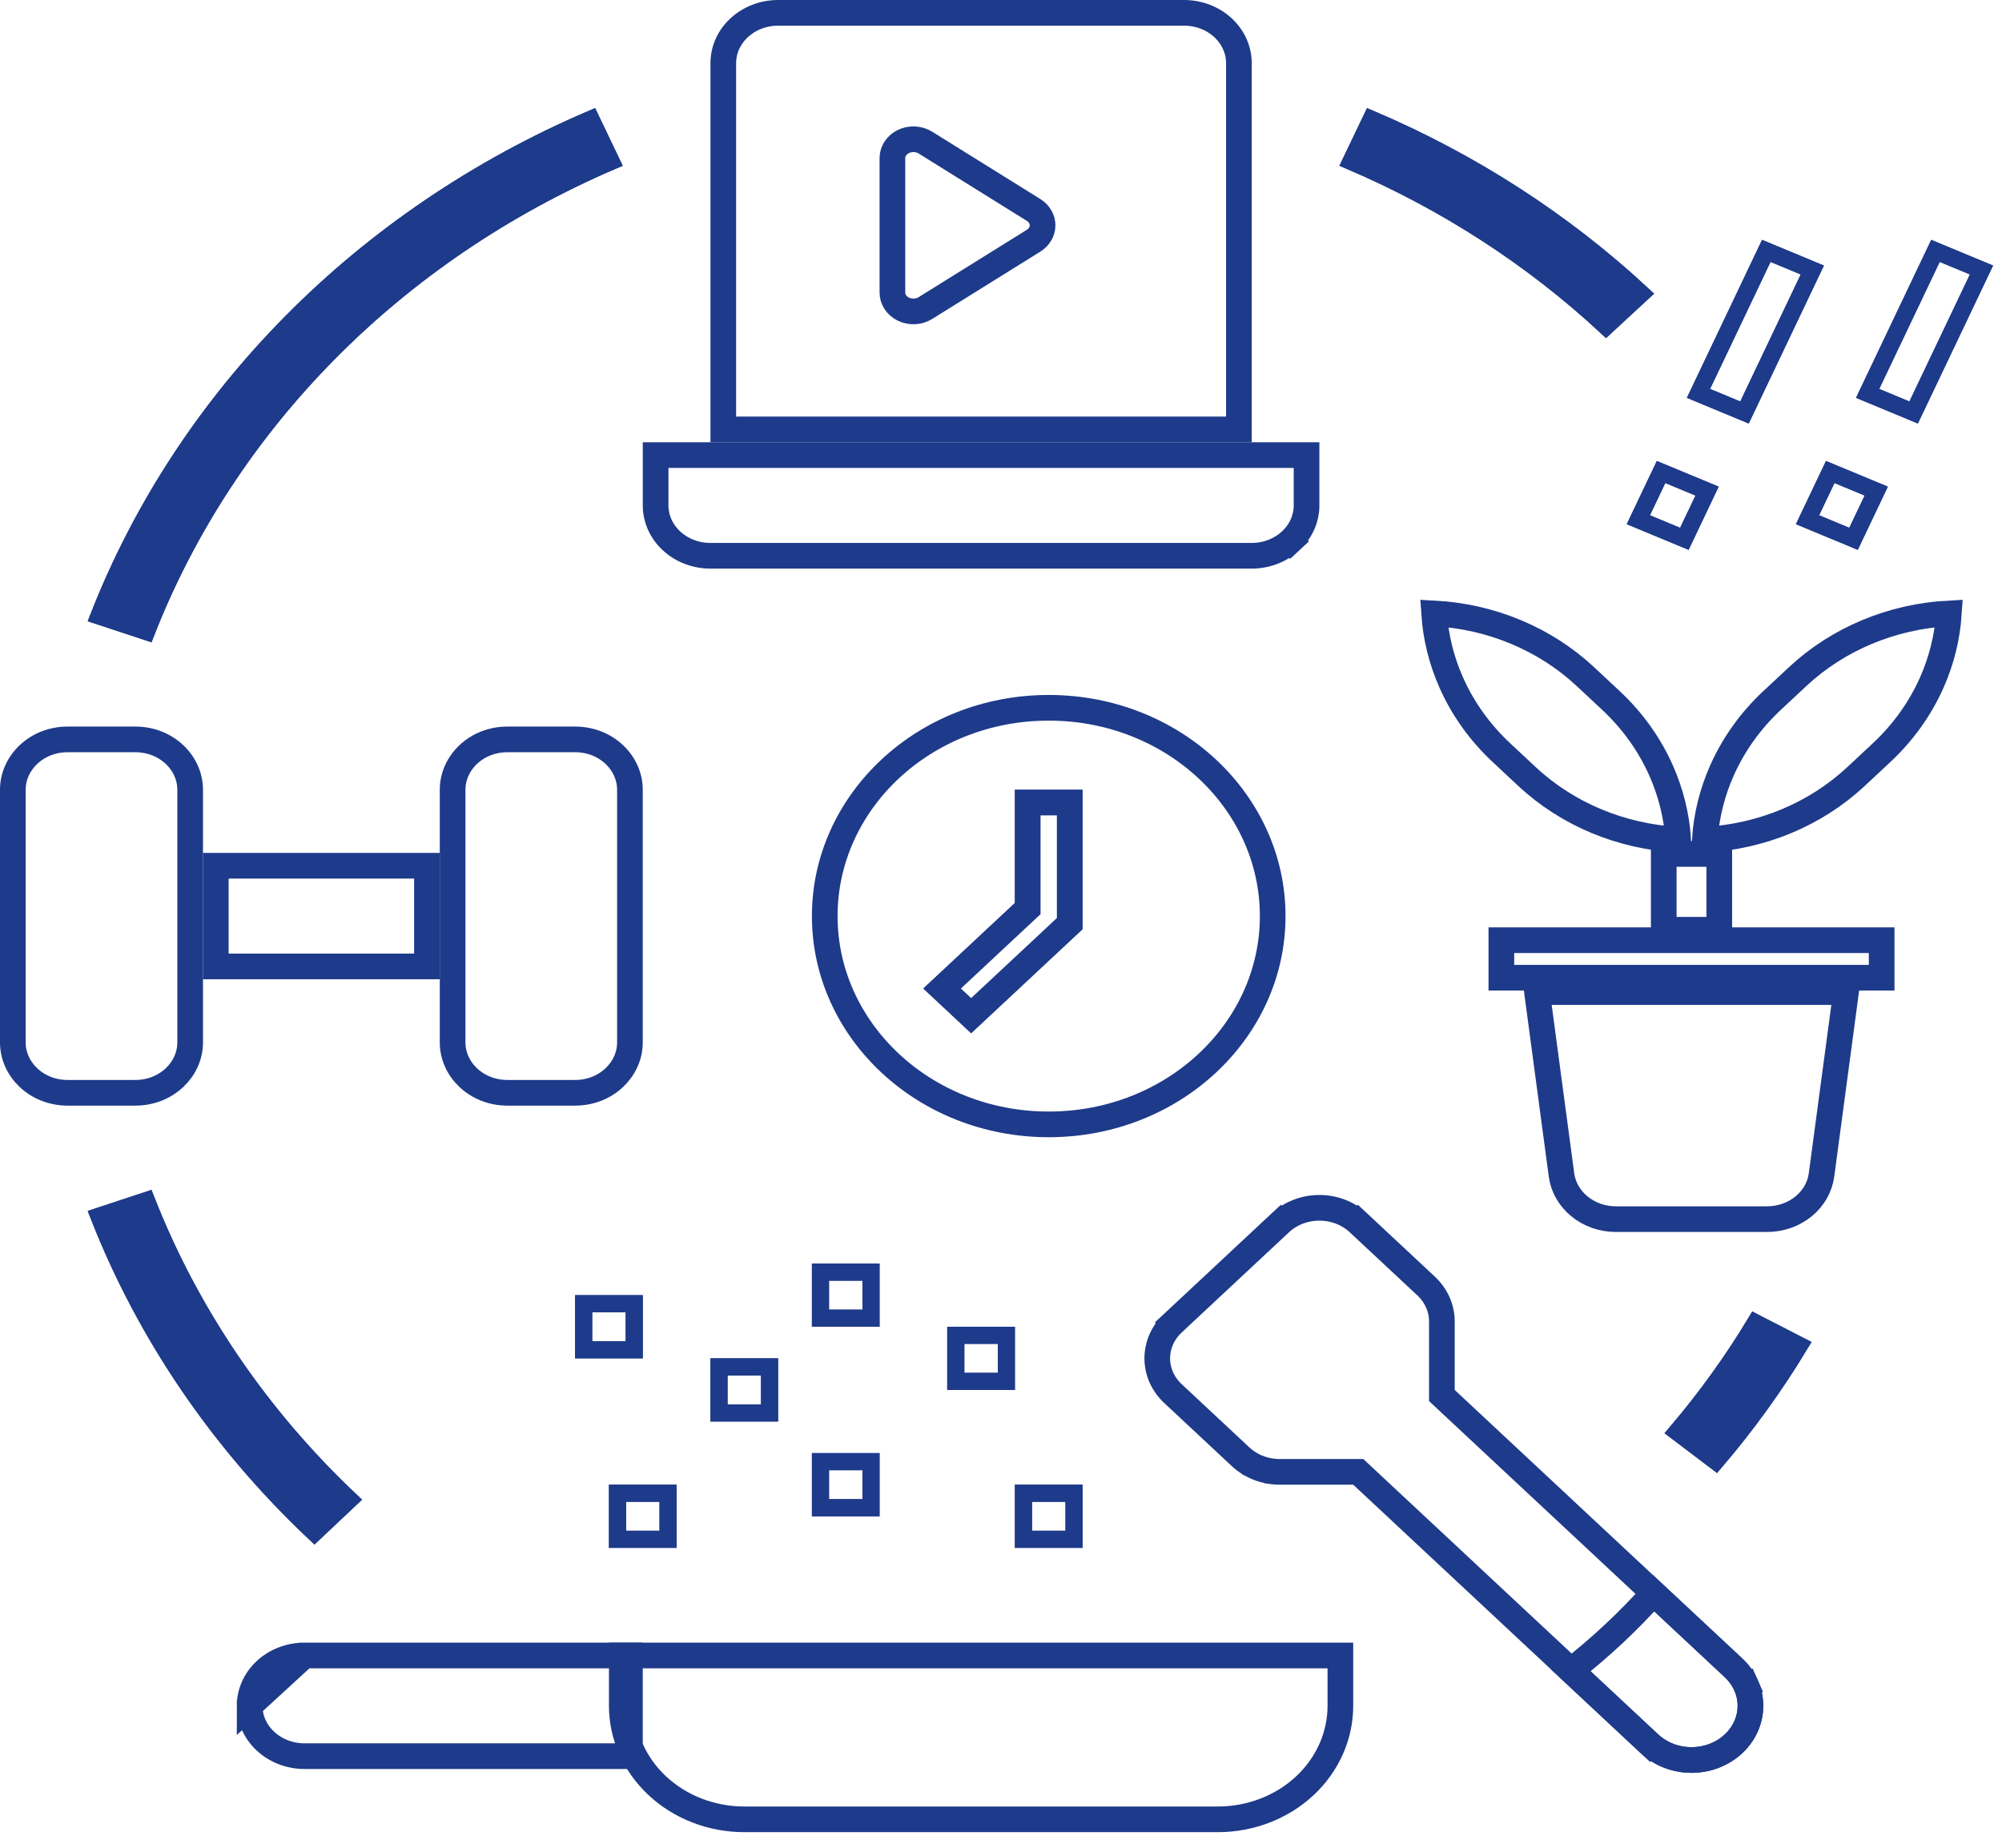 <svg width="117" height="108" viewBox="0 0 117 108" fill="none" xmlns="http://www.w3.org/2000/svg">
<path d="M45.474 0.75H69.199C70.065 0.75 70.886 1.072 71.483 1.63C72.079 2.186 72.403 2.929 72.403 3.693V25.099H42.27V3.693C42.27 3.693 42.27 3.693 42.27 3.693C42.27 2.929 42.594 2.186 43.19 1.63C43.787 1.072 44.608 0.75 45.474 0.75Z" stroke="#1E3A8A" stroke-width="1.5"/>
<path d="M38.315 29.542C38.315 29.542 38.315 29.542 38.315 29.542V26.6H76.357V29.542C76.357 30.306 76.032 31.049 75.436 31.605L75.948 32.154L75.436 31.605C74.839 32.163 74.018 32.485 73.152 32.485H41.519C40.653 32.485 39.832 32.163 39.234 31.605C38.639 31.049 38.315 30.306 38.315 29.542Z" stroke="#1E3A8A" stroke-width="1.5"/>
<path d="M93.86 19.08C89.536 15.07 84.49 11.804 78.954 9.433L80.135 6.964C86.006 9.468 91.354 12.921 95.933 17.162L93.86 19.08Z" stroke="#1E3A8A"/>
<path d="M19.217 20.634C14.552 25.353 10.93 30.887 8.561 36.919L5.783 36.002C8.282 29.648 12.101 23.813 17.024 18.834C21.964 13.837 27.916 9.803 34.536 6.965L35.717 9.434C29.485 12.116 23.878 15.92 19.217 20.634Z" stroke="#1E3A8A"/>
<path d="M18.378 89.59C12.804 84.336 8.509 78.025 5.783 71.088L8.56 70.171C11.134 76.727 15.183 82.688 20.431 87.654L18.378 89.59Z" stroke="#1E3A8A"/>
<path d="M100.273 85.413L98.001 83.691C99.708 81.683 101.243 79.551 102.591 77.316L105.164 78.638C103.729 81.013 102.094 83.279 100.273 85.413Z" stroke="#1E3A8A"/>
<path d="M54.082 8.335L60.403 12.271C60.572 12.376 60.705 12.515 60.795 12.672C60.885 12.829 60.93 13 60.93 13.171C60.93 13.341 60.885 13.512 60.795 13.669C60.705 13.826 60.572 13.965 60.403 14.07L54.082 18.006C53.895 18.122 53.675 18.191 53.443 18.201C53.211 18.211 52.983 18.163 52.784 18.063C52.585 17.963 52.425 17.819 52.317 17.65C52.209 17.482 52.154 17.294 52.154 17.106V9.235C52.154 9.047 52.209 8.859 52.317 8.691C52.425 8.522 52.585 8.378 52.784 8.278C52.983 8.178 53.211 8.13 53.443 8.14C53.675 8.151 53.895 8.219 54.082 8.335Z" stroke="#1E3A8A" stroke-width="1.5"/>
<path d="M74.379 53.545C74.379 60.221 68.567 65.719 61.289 65.719C54.011 65.719 48.199 60.221 48.199 53.545C48.199 46.868 54.011 41.37 61.289 41.37C68.567 41.37 74.379 46.868 74.379 53.545Z" stroke="#1E3A8A" stroke-width="1.5"/>
<path d="M56.756 59.705L54.693 57.778L59.654 53.145L59.812 52.997V52.78V46.659H62.766V54.092L56.756 59.705Z" stroke="#1E3A8A"/>
<path d="M3.954 43.217H7.908C9.727 43.217 11.113 44.582 11.113 46.16V60.93C11.113 62.508 9.727 63.873 7.908 63.873H3.954C2.135 63.873 0.75 62.508 0.75 60.93V46.16C0.75 44.582 2.135 43.217 3.954 43.217Z" stroke="#1E3A8A" stroke-width="1.5"/>
<path d="M12.612 56.487V50.602H24.952V56.487H12.612Z" stroke="#1E3A8A" stroke-width="1.5"/>
<path d="M29.655 43.217H33.61C35.428 43.217 36.814 44.582 36.814 46.16V60.93C36.814 62.508 35.428 63.873 33.61 63.873H29.655C27.837 63.873 26.451 62.508 26.451 60.93V46.16C26.451 44.582 27.837 43.217 29.655 43.217Z" stroke="#1E3A8A" stroke-width="1.5"/>
<path d="M17.793 96.761C16.927 96.761 16.107 97.082 15.509 97.641C14.913 98.197 14.589 98.94 14.589 99.704L17.793 96.761ZM17.793 96.761H36.814V102.646H17.793C16.927 102.646 16.107 102.325 15.509 101.766C14.913 101.21 14.589 100.467 14.589 99.704L17.793 96.761Z" stroke="#1E3A8A" stroke-width="1.5"/>
<path d="M55.858 80.741V78.048H58.813V80.741H55.858Z" stroke="#1E3A8A"/>
<path d="M34.11 78.894V76.201H37.065V78.894H34.11Z" stroke="#1E3A8A"/>
<path d="M36.088 89.972V87.279H39.042V89.972H36.088Z" stroke="#1E3A8A"/>
<path d="M42.02 82.586V79.894H44.974V82.586H42.02Z" stroke="#1E3A8A"/>
<path d="M47.949 88.125V85.433H50.903V88.125H47.949Z" stroke="#1E3A8A"/>
<path d="M47.949 77.047V74.355H50.903V77.047H47.949Z" stroke="#1E3A8A"/>
<path d="M59.813 89.972V87.279H62.768V89.972H59.813Z" stroke="#1E3A8A"/>
<path d="M91.256 68.674L89.826 57.987H107.883L106.452 68.674C106.359 69.371 105.995 70.025 105.412 70.505C104.828 70.987 104.067 71.258 103.272 71.258H94.437C93.641 71.258 92.881 70.987 92.297 70.505C91.714 70.025 91.35 69.371 91.256 68.674C91.256 68.674 91.256 68.674 91.256 68.674Z" stroke="#1E3A8A" stroke-width="1.5"/>
<path d="M97.232 54.344V49.913H100.477V54.344H97.232Z" stroke="#1E3A8A" stroke-width="1.5"/>
<path d="M105.059 39.546C107.418 37.343 110.566 36.029 113.897 35.852C113.806 37.239 113.469 38.605 112.897 39.894C112.219 41.422 111.224 42.814 109.966 43.989L108.469 45.387C106.11 47.59 102.962 48.904 99.631 49.081C99.722 47.694 100.059 46.328 100.631 45.039C101.309 43.511 102.304 42.119 103.561 40.944L105.059 39.546Z" stroke="#1E3A8A" stroke-width="1.5"/>
<path d="M84.813 39.894C84.241 38.605 83.904 37.239 83.812 35.852C87.143 36.029 90.291 37.343 92.651 39.546L94.148 40.944C95.406 42.119 96.401 43.511 97.078 45.039C97.65 46.328 97.987 47.694 98.079 49.081C94.748 48.904 91.6 47.59 89.24 45.387L87.743 43.989C86.485 42.814 85.49 41.422 84.813 39.894Z" stroke="#1E3A8A" stroke-width="1.5"/>
<path d="M101.951 24.11L99.262 22.993L103.225 14.664L105.915 15.781L101.951 24.11Z" stroke="#1E3A8A"/>
<path d="M98.437 31.494L95.747 30.378L97.075 27.588L99.764 28.704L98.437 31.494Z" stroke="#1E3A8A"/>
<path d="M84.265 81.241V81.566L84.503 81.789L101.309 97.483C101.626 97.779 101.875 98.129 102.044 98.51C102.213 98.89 102.299 99.296 102.299 99.704C102.299 100.113 102.213 100.519 102.044 100.899C101.875 101.28 101.626 101.629 101.309 101.926C100.991 102.222 100.611 102.46 100.189 102.623C99.767 102.787 99.314 102.871 98.855 102.871C98.396 102.871 97.942 102.787 97.52 102.623C97.099 102.46 96.719 102.222 96.401 101.926L79.596 86.232L79.379 86.03H79.084H74.79C74.363 86.03 73.94 85.951 73.548 85.799L73.294 86.455L73.548 85.799C73.155 85.647 72.802 85.426 72.506 85.15L68.552 81.457C68.257 81.181 68.025 80.857 67.868 80.503C67.712 80.15 67.632 79.773 67.632 79.394C67.632 79.015 67.712 78.639 67.868 78.285C68.025 77.932 68.257 77.607 68.552 77.331L68.04 76.783L68.552 77.331L74.822 71.475L74.311 70.927L74.822 71.475C75.118 71.2 75.471 70.978 75.864 70.826C76.257 70.674 76.679 70.596 77.107 70.596C77.534 70.596 77.957 70.674 78.349 70.826C78.742 70.978 79.095 71.2 79.391 71.475L79.903 70.927L79.391 71.475L83.345 75.168C83.64 75.444 83.872 75.769 84.028 76.122C84.185 76.475 84.265 76.852 84.265 77.231V81.241Z" stroke="#1E3A8A" stroke-width="1.5"/>
<path d="M111.837 24.11L109.147 22.993L113.111 14.664L115.801 15.781L111.837 24.11Z" stroke="#1E3A8A"/>
<path d="M108.324 31.494L105.634 30.378L106.961 27.588L109.651 28.704L108.324 31.494Z" stroke="#1E3A8A"/>
<path d="M71.176 106.339H43.496C41.582 106.339 39.755 105.628 38.416 104.378C37.079 103.129 36.338 101.446 36.338 99.704V96.761H78.334V99.704C78.334 101.446 77.593 103.129 76.256 104.378C74.917 105.628 73.09 106.339 71.176 106.339Z" stroke="#1E3A8A" stroke-width="1.5"/>
<path d="M87.742 57.147V54.954H109.967V57.147H87.742Z" stroke="#1E3A8A" stroke-width="1.5"/>
<path d="M96.4 101.926L91.81 97.639C93.558 96.27 95.173 94.757 96.636 93.12L101.308 97.483C101.625 97.779 101.874 98.129 102.043 98.509L102.729 98.205L102.043 98.509C102.212 98.89 102.298 99.296 102.298 99.704C102.298 100.113 102.212 100.518 102.043 100.899C101.874 101.28 101.625 101.629 101.308 101.926C100.99 102.222 100.61 102.46 100.189 102.623C99.767 102.786 99.313 102.871 98.854 102.871C98.395 102.871 97.941 102.786 97.52 102.623C97.098 102.46 96.718 102.222 96.4 101.926L95.888 102.474L96.4 101.926Z" stroke="#1E3A8A" stroke-width="1.5"/>
<path d="M78.954 9.433L80.135 6.964C86.006 9.468 91.354 12.921 95.933 17.162L93.86 19.08C89.536 15.07 84.49 11.804 78.954 9.433Z" fill="#1E3A8A" stroke="#1E3A8A"/>
<path d="M17.024 18.834C21.964 13.837 27.916 9.803 34.536 6.965L35.717 9.434C29.485 12.116 23.878 15.92 19.217 20.634C14.552 25.353 10.93 30.887 8.561 36.919L5.783 36.002C8.282 29.648 12.101 23.813 17.024 18.834Z" fill="#1E3A8A" stroke="#1E3A8A"/>
<path d="M5.783 71.088L8.56 70.171C11.134 76.727 15.183 82.688 20.431 87.654L18.378 89.59C12.804 84.336 8.509 78.025 5.783 71.088Z" fill="#1E3A8A" stroke="#1E3A8A"/>
<path d="M105.164 78.638C103.729 81.013 102.094 83.279 100.273 85.413L98.001 83.691C99.708 81.683 101.243 79.551 102.591 77.316L105.164 78.638Z" fill="#1E3A8A" stroke="#1E3A8A"/>
<path d="M59.824 53.328L60.062 53.106V52.78V46.909H62.516V53.983L56.756 59.363L55.059 57.778L59.824 53.328Z" stroke="#1E3A8A" stroke-width="1.5"/>
<path d="M55.858 80.741V78.048H58.813V80.741H55.858Z" stroke="#1E3A8A"/>
<path d="M34.11 78.894V76.201H37.065V78.894H34.11Z" stroke="#1E3A8A"/>
<path d="M36.088 89.972V87.279H39.042V89.972H36.088Z" stroke="#1E3A8A"/>
<path d="M42.02 82.586V79.894H44.974V82.586H42.02Z" stroke="#1E3A8A"/>
<path d="M47.949 88.125V85.433H50.903V88.125H47.949Z" stroke="#1E3A8A"/>
<path d="M47.949 77.047V74.355H50.903V77.047H47.949Z" stroke="#1E3A8A"/>
<path d="M59.813 89.972V87.279H62.768V89.972H59.813Z" stroke="#1E3A8A"/>
<path d="M101.951 24.11L99.262 22.993L103.225 14.664L105.915 15.781L101.951 24.11Z" stroke="#1E3A8A"/>
<path d="M98.437 31.494L95.747 30.378L97.075 27.588L99.764 28.705L98.437 31.494Z" stroke="#1E3A8A"/>
<path d="M111.837 24.11L109.147 22.993L113.111 14.664L115.801 15.781L111.837 24.11Z" stroke="#1E3A8A"/>
<path d="M108.323 31.494L105.634 30.378L106.961 27.588L109.651 28.705L108.323 31.494Z" stroke="#1E3A8A"/>
</svg>
